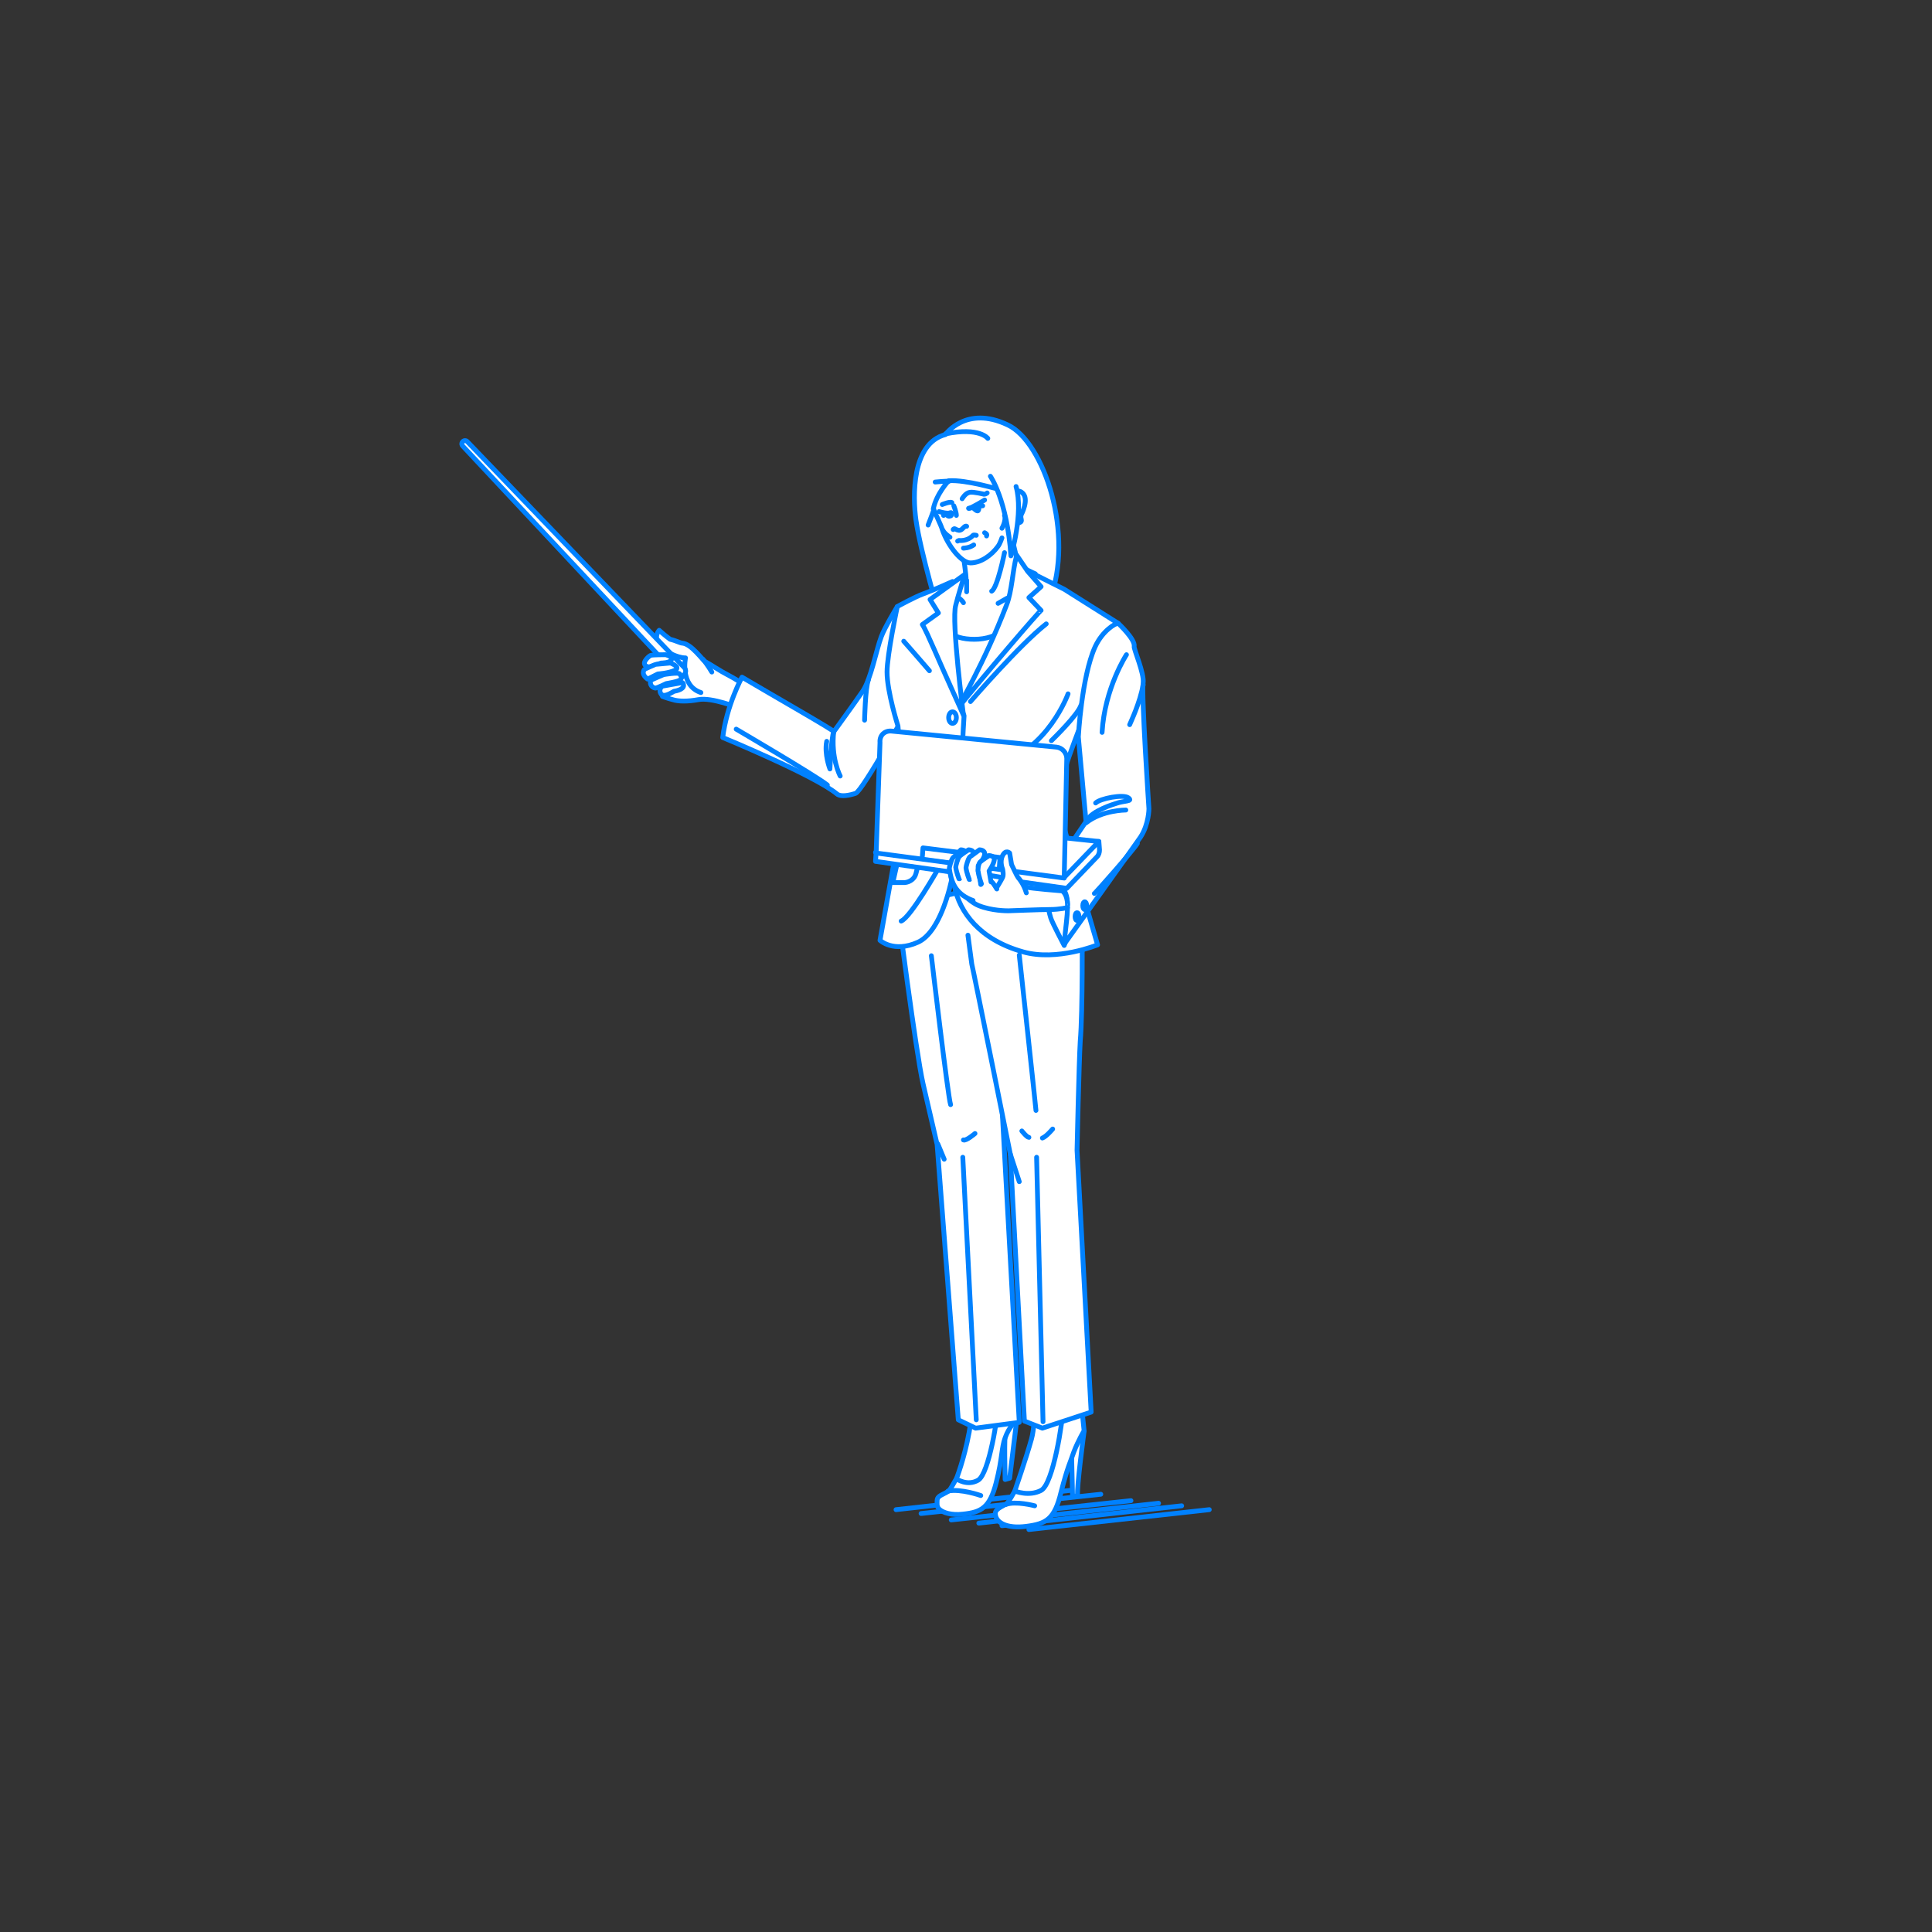 <?xml version="1.0" encoding="utf-8"?>
<!-- Generator: Adobe Illustrator 22.0.1, SVG Export Plug-In . SVG Version: 6.00 Build 0)  -->
<svg version="1.1" id="レイヤー_1" xmlns="http://www.w3.org/2000/svg" xmlns:xlink="http://www.w3.org/1999/xlink" x="0px"
	 y="0px" viewBox="0 0 301 301" style="enable-background:new 0 0 301 301;" xml:space="preserve">
<rect x="0" y="0" width="301" height="301" fill="#333333" stroke="none"/>
<style type="text/css">
	.st0{fill:none;}
	.st1{fill:none;stroke:#0081FF;stroke-width:0.75;stroke-linecap:round;stroke-linejoin:round;stroke-miterlimit:10;}
	.st2{fill:#FFFFFF;stroke:#0081FF;stroke-width:0.75;stroke-linecap:round;stroke-linejoin:round;stroke-miterlimit:10;}
	.st3{fill:#0081FF;stroke:#0081FF;stroke-width:0.75;stroke-linecap:round;stroke-linejoin:round;stroke-miterlimit:10;}
</style>
<g id="guide">
</g>
<rect y="1" class="st0" width="300" height="300"/>
<g>
	<g>
		<line class="st1" x1="160.3" y1="238.3" x2="188.4" y2="235.2"/>
		<line class="st1" x1="148.2" y1="236.8" x2="176.2" y2="233.8"/>
		<line class="st1" x1="143.5" y1="235.8" x2="171.5" y2="232.8"/>
		<line class="st1" x1="139.6" y1="235.2" x2="167.6" y2="232.1"/>
		<line class="st1" x1="156.1" y1="237.7" x2="184.1" y2="234.6"/>
		<line class="st1" x1="152.5" y1="237.3" x2="180.5" y2="234.2"/>
	</g>
	<g>
		<rect x="145" y="96" class="st2" width="16.7" height="18.2"/>
		<path class="st2" d="M158.4,221.3c0,0-1,8.1-1.1,9l-0.7,0.2c0,0-0.2-7,0.1-7.9C156.7,222.6,157.9,221.3,158.4,221.3z"/>
		<path class="st2" d="M168.9,223c0,0-1.2,8.9-1,10l-0.8,0.2c0,0-0.2-8.4-0.2-8.9L168.9,223z"/>
		<g>
			<path class="st2" d="M113.3,105.1c-1-0.5-2.8-1.7-3.4-2c-0.5-0.3-2.2-2.8-3.6-2.9c-0.3,0-1-0.4-1.9-0.6c-0.8-0.6-1.5-1.2-1.7-1.4
				c0,0-0.5,0.5-0.4,1.3c0.1,0.7,0.9,1.5,1.4,1.8l-0.4,0.5c0,0-0.5,6.2-0.1,6.7c0,0,0.8,0.3,1.6,0.5c0.9,0.3,2.4,0.3,4,0
				c2.1-0.4,6.3,1.3,6.3,1.3l1-3.5C116.2,106.8,114.3,105.6,113.3,105.1z"/>
			<path class="st2" d="M103.7,101.4c0,0,1.7,1.1,3.1,1.1c0,0-0.9,4.3,2.4,5.4"/>
			<path class="st2" d="M106.1,105.5c-0.2,0-0.5-0.1-0.6-0.3L72.1,69.5c-0.2-0.2-0.2-0.5,0-0.7c0.2-0.2,0.5-0.2,0.7,0l33.8,35.2
				c0.3,0.3,0.3,0.8,0,1.1C106.5,105.4,106.3,105.5,106.1,105.5z"/>
			<path class="st2" d="M110.9,104.7c0,0-0.7-1.2-1.4-2"/>
			<g>
				<path class="st2" d="M100.4,103.3c0-0.4,0.7-1.1,1-1.2c0.3-0.1,2.3-0.1,2.3-0.1s1.2,0.3,0.9,0.8c-0.2,0.5-1.6,0.5-1.6,0.5
					l-1.7,0.6C101.4,103.9,100.4,104,100.4,103.3z"/>
				<path class="st2" d="M100.4,104.3c0.1-0.1,1.7-0.8,1.8-0.8s2.1-0.2,2.2-0.2c0.1,0,1.7,0.6,0.8,1.1c-1,0.5-2.7,0.6-2.7,0.6
					l-1.6,0.8C100.9,105.8,99.8,105.1,100.4,104.3z"/>
				<path class="st2" d="M101.4,106c0.1-0.1,2-0.9,2-0.9s2.3-0.4,2.5-0.1c0.2,0.3,0.4,0.6,0.1,0.9c-0.3,0.3-2.2,0.6-2.2,0.6
					s-1.4,0.7-1.7,0.7C101.4,107.1,101.2,106.4,101.4,106z"/>
				<path class="st2" d="M103.2,106.9l2.8-0.5c0,0,0.5-0.3,0.5,0.4c0,0.7-1.5,0.9-1.5,0.9s-1.2,0.8-1.7,0.6
					C102.9,108.3,102.5,107.4,103.2,106.9z"/>
			</g>
		</g>
		<g>
			<path class="st2" d="M147.3,67.7c0,0,3.2-4.6,9.7-1.5c5.6,2.6,10.5,17.1,6.5,27.4l-17,2.8c0,0-3.1-10.4-3.8-15.4
				C142.2,77.4,142,69.1,147.3,67.7z"/>
			<path class="st1" d="M153.9,68.3c0,0-1.3-1.8-6.6-0.7"/>
		</g>
		<path class="st2" d="M150,86c0,0,0.6,4,0.5,4.3s-3.8,2.2-3.8,2.2s-2.4,7.1,5.1,7.1c7.5,0,8.8-8.8,9.5-10.2c0,0-2.7-1.2-2.7-1.5
			s-2.2-9.2-2.2-9.2L150,86z"/>
		<g>
			<path class="st2" d="M151,224.2c0,0-1.2,5.2-2,6.2c-0.3,0.4-0.8,1.5-1.2,1.9c-0.9,0.6-1.8,0.7-1.8,1.5c0,0.4-0.1,0.9,0.3,1.3
				c0.6,0.6,2,1,3.7,0.8c2.9-0.3,4.2-1,5.2-4.9c1-3.9,0.8-5.4,1.4-7c0.6-1.7,1.7-2.7,1.7-2.7l-0.8-8.1l-6.2,0.9
				C151.4,214,152.1,221,151,224.2z"/>
			<path class="st2" d="M151.3,215.1c0,0,0.2,5.2-0.3,8c-0.8,4.3-2,7.3-2,7.3s1.7,1.2,3.4,0.2c1.7-1,3.1-10.1,3.1-11.8
				c0-1.7-0.4-5.2-0.4-5.2L151.3,215.1z"/>
		</g>
		<g>
			<path class="st2" d="M160.7,225.2c0,0-1.7,6-2.5,7c-0.4,0.5-0.8,1.5-1.4,2.1c-1.3,0.7-1.9,1-1.7,1.8c0.2,1.1,1.7,2.1,4.8,1.7
				s4.4-1.1,5.4-5.3c1.1-4.2,1.4-4.5,2-6.3c0.7-1.8,1.6-3.3,1.6-3.3l-1-9.7l-6.7,0.9C161.2,214.2,162,221.7,160.7,225.2z"/>
			<path class="st2" d="M161.1,215.4c0,0,0.4,5.9-0.4,8.8s-2.6,8.1-2.6,8.1s2.2,0.9,4.1-0.1s3.4-10.9,3.4-12.8
				c0-1.9-0.5-5.6-0.5-5.6L161.1,215.4z"/>
		</g>
		<path class="st2" d="M139.8,141.3c0,0,2.9,22.7,4,27.5c1.1,4.8,2.2,9.5,2.2,9.5l3.3,42.9l2.7,1.3l6.8-0.9l-2.5-45.6l-2.1-38.1
			L139.8,141.3z"/>
		<path class="st2" d="M150.6,135.5l18,8.9c0,0,0.1,13.2-0.3,17.8c-0.2,3.3-0.5,17-0.5,17L170,220l-7.6,2.5l-2.8-1.1l-2.2-41.6
			c0,0-5.7-28.4-6-29.6l-0.6-4.5"/>
		<line class="st1" x1="161.5" y1="180.3" x2="162.5" y2="221.5"/>
		<line class="st1" x1="150" y1="180.3" x2="152.1" y2="221.2"/>
		<path class="st2" d="M157.6,98.1c1.1-2.2,2.4-9.2,2.4-9.2l5.8,2.9l8.4,5.3c0,0-5.2,10.4-5.5,15c0,0-4.2,10.7-4,12.4
			c0.1,1.6,6.3,22.7,6.3,22.7s-6.3,2.6-11.6,1.1c-6.8-1.9-9.9-6.2-10.7-10.2c-0.3-1.5-0.1-6.5,0.3-12.1c0.6-8.9,0.1-15.5,0.1-15.5
			S156.9,99.5,157.6,98.1z"/>
		<path class="st2" d="M149.1,110.5c0,0,4.3-7.3,7.7-16.2c0.9-2.3,0.9-5.2,1.6-7.8l1.7,2.5l2.1,2.4l-1.9,1.7l1.9,2
			C162.1,95,153,105.6,149.1,110.5z"/>
		<path class="st2" d="M163.8,115.4c0.4-0.4,4.1-4,4.6-5.5"/>
		<path class="st2" d="M166.4,108.1c0,0-3.1,8.7-11.1,11"/>
		<path class="st2" d="M139.8,94.5c0,0-2,3.3-2.5,4.7c-0.8,2.1-1.6,6.6-2.9,8.5s-4.5,6.3-4.5,6.3c0.6,0.1-10.1-6-14.3-8.5
			c0,0-2.4,4.4-3,9.4c0,0,14.3,5.9,17.8,8.8c0.6,0.5,2,0.2,2.9-0.1c1.1-0.4,8.4-13.6,8.4-13.6S138.7,98,139.8,94.5z"/>
		<g>
			<path class="st2" d="M148.4,90.6c0,0-3.1,1.4-4.5,1.9c-1.4,0.5-4.1,2-4.1,2s-1.6,7.5-1.6,10.2c0,3.1,1.7,8.4,1.7,8.4l1,12.2
				l-3.8,21.2c0,0,2.1,2,5.9,0.3c3.4-1.5,6.3-9.2,6.7-22.2c0.1-2.3,0.1-7,0.5-13.1l-5.2-13.1L148.4,90.6z"/>
		</g>
		<path class="st2" d="M144.9,93.4l1.3,2.1l-2.5,1.8c0.4,0.6,1.1,2.2,1.9,4c1.2,2.8,4.5,10.1,4.5,10.1s-1.9-14.7-1.2-17.1
			c0.3-1.3,1.4-4.8,1.4-4.8L144.9,93.4z"/>
		<path class="st1" d="M149.3,93.1c0,0,0.6,0.4,0.8,0.8"/>
		<polygon class="st2" points="157,76.7 157.4,79.5 157.9,76.7 		"/>
		<ellipse class="st2" cx="148" cy="127.7" rx="0.6" ry="0.9"/>
		<ellipse class="st2" cx="148.4" cy="111.8" rx="0.6" ry="0.9"/>
		<ellipse class="st2" cx="147" cy="118.6" rx="0.6" ry="0.9"/>
		<path class="st2" d="M141.6,120.4c0,0.2-0.9,4.6-0.8,4.8"/>
		<path class="st2" d="M151.2,109.3c0,0,7.6-8.8,11.8-12.1"/>
		<path class="st2" d="M140.8,99.9c0,0,3.6,4.1,4,4.6"/>
		<path class="st1" d="M130.9,120.9c0,0-1.5-2.8-1-7"/>
		<path class="st1" d="M129.9,113.9c-0.4,1.2-0.6,5.9-0.6,5.9s-0.9-2.3-0.5-4.3"/>
		<path class="st2" d="M114.7,113.6c0,0,12.3,7.2,14.2,8.7"/>
		<path class="st1" d="M134.7,112.2c0,0,0.1-5,0.6-6.3"/>
		<path class="st2" d="M167,133.5l-6.7,0.6l0.7,2.3c0.3,0.8,1,1.4,1.9,1.4l5.2-0.1L167,133.5z"/>
		<path class="st2" d="M139.8,134.4l3.4-0.2l-0.5,1.9c-0.2,0.8-0.9,1.3-1.7,1.4l-1.9,0L139.8,134.4z"/>
		<path class="st2" d="M146.2,135.3c0,0-4.3,7.6-5.8,8.2"/>
		<path class="st2" d="M163.7,131.3c0.2-0.7,1-6.8,1-6.8"/>
		<path class="st2" d="M162,122.3c0,0-0.5,10.2-0.4,11.3"/>
		<line class="st2" x1="142.8" y1="124.2" x2="141.9" y2="133.8"/>
		<line class="st1" x1="150.6" y1="92.2" x2="150.6" y2="90.4"/>
		<path class="st2" d="M159.3,140.7c0,0-1.3-0.8-1.6-2"/>
		<g>
			<path class="st2" d="M163.5,136.6c0,0-0.8,3.2,0.2,6.4c0.2,0.7,2.1,4.3,2.1,4.3s1.5-4.3,1.5-4.5
				C167.9,137.4,163.5,136.6,163.5,136.6z"/>
			<g>
				<g>
					<path class="st2" d="M174.2,97.1c-0.4,0-2.4,1.1-3.6,3.7c-2.1,4.7-2.6,14-2.6,14l1.2,13.2l-5.7,8.4c0,0,1.5,0.7,2.4,2.5
						c0.9,1.7,0.1,5.1-0.1,8.2c0,0,11.3-15.8,11.9-16.7c1.3-2,1.3-4.4,1.3-4.4s-1.2-18-0.9-19.6c0.2-1.5-1.5-5.3-1.4-5.7
						C176.9,99.6,174.2,97.1,174.2,97.1z"/>
					<path class="st1" d="M175.4,126.2c0,0-3.7,0-6.2,2"/>
					<path class="st1" d="M169.3,127.9c0.7-1.6,4.5-2.7,4.5-2.7c1.3-0.5,2.8-0.3,2-0.9s-4.4,0.1-5.1,0.8"/>
					<path class="st2" d="M176,112.9c0.2-0.5,1.6-3.4,2.1-6.2"/>
				</g>
				<path class="st2" d="M175.5,102c0,0-3.4,5.2-3.8,12.1"/>
				<path class="st2" d="M168.1,142.8c0,0.3-0.1,0.6-0.3,0.6s-0.3-0.3-0.3-0.6s0.1-0.6,0.3-0.6S168.1,142.5,168.1,142.8z"/>
				<ellipse class="st2" cx="169" cy="141.1" rx="0.3" ry="0.6"/>
				<path class="st1" d="M170.5,139.2c0.2-0.1,6.2-6.9,6.7-7.8"/>
			</g>
			<g>
				<g>
					<path class="st2" d="M171.2,131.1l0.1,1.3c0,0.4-0.1,0.8-0.4,1.1l-4.7,4.9l-29.8-4.2l0.1-1.4L171.2,131.1z"/>
					<polygon class="st2" points="165.8,136.7 171.2,131.1 142,128 136.4,132.8 					"/>
					<path class="st2" d="M138.9,113.9l25.7,2.5c0.9,0.1,1.6,0.9,1.6,1.8l-0.4,18.6l-29.3-3.9l0.6-17.2
						C137,114.5,137.9,113.8,138.9,113.9z"/>
					<polyline class="st2" points="143.7,133.4 143.8,132.1 155.8,133.6 155.7,135.1 					"/>
				</g>
				<g>
					<path class="st2" d="M165.5,138.8c0,0-5.1-0.4-5.6-0.6c-2.3-1.1-2.1-1.2-4.4-1.6c-3.4-0.6-6.9-0.8-7.3-0.2s2.3,3.9,4.3,4.7
						c2,0.8,4.3,0.8,4.6,0.8c0.3,0,5-0.2,6.5-0.2s2.7-0.3,2.7-0.3S166.5,139.6,165.5,138.8z"/>
					<g>
						<path class="st2" d="M149.5,136.9v-2.1c0,0,0.9-1,1-1.7c0.1-0.7-0.8-0.7-0.8-0.7s-0.9,1-1.2,1.2c-0.3,0.3-0.6,1.5-0.6,1.7
							c0.1,0.8,0.3,1.5,0.3,1.5c0.3,1,0.9,2.6,3.4,3.5"/>
						<path class="st2" d="M151.1,137l-0.4-2.2c0,0,0.9-1,1-1.7c0.1-0.7-0.8-0.7-0.8-0.7s-1.1,0.7-1.4,1c-0.3,0.3-0.6,1.5-0.6,1.7
							c0.1,0.8,0.5,1.8,0.5,1.8"/>
						<path class="st2" d="M152.8,137.8l-0.4-2.9c0,0,1-1.2,1-1.8c0.1-0.7-0.8-0.7-0.8-0.7s-1.2,0.9-1.5,1.1
							c-0.3,0.3-0.6,1.5-0.6,1.7c0.1,0.8,0.5,1.8,0.5,1.8"/>
						<path class="st2" d="M155.3,138.5c-0.3-0.5-0.8-1.3-0.9-1.1l-0.3-1.7c0,0,0.7-1,0.8-1.7c0.1-0.7-0.8-0.7-0.8-0.7
							s-1.1,0.7-1.4,1c-0.3,0.3-0.4,1.4-0.3,1.5c0.1,0.8,0.5,1.9,0.5,1.9"/>
					</g>
					<path class="st2" d="M155.4,138.1c0,0,0.5-0.8,0.8-1.4c0.2-0.4,0-1.3,0-1.3s-0.5-1.1,0-2.1s1.1-0.4,1.1-0.4l0.3,1.8
						c0,0,0.9,1.9,1,2s0.9,1,1.3,2.4"/>
				</g>
			</g>
		</g>
		<line class="st1" x1="155.5" y1="94" x2="156.9" y2="93.2"/>
		<g>
			<path class="st2" d="M157.7,77.4c0,0,0.6-1.5,1.6-0.6c1.1,1-0.2,3.4-0.2,3.4c-0.2,0.6,0.3,1-0.2,1.2s-0.7-0.1-0.7-0.1"/>
			<path class="st2" d="M157.6,81c0,0-1.4-4.5-1.8-4.7c0,0-5.3-1.6-8-1.4c0,0-1.9,2-2.4,4.4c0,0,1.3,2.7,1.4,3.2
				c0.9,2.6,3,5.2,4.4,5.2c1.6,0,3.3-1.2,4.3-2.6c0.3-0.4,0.6-1.3,0.6-1.3"/>
			<path class="st2" d="M154.3,74.2c0,0,2.6,3.7,3.2,12.4c0,0,2-6.6,0.8-10.8"/>
			<path class="st3" d="M150.1,85.4c0,0,0.9,0,1.6-0.5"/>
			<path class="st1" d="M146.8,78.6c0,0,1.2-0.5,1.5-0.3"/>
			<path class="st1" d="M149.9,77.7c0,0,0.5-0.9,1.2-1c0.6-0.1,2.2,0.3,2.2,0.3c0.3,0,0.5-0.2,0.5-0.2"/>
			<g>
				<g>
					<path class="st2" d="M151,79.2c0.1,0,1.6-0.4,2.1-0.4"/>
					<path class="st2" d="M153.4,77.9c0,0-2.1,1.3-2.5,1.3"/>
				</g>
				<path class="st2" d="M152.5,79.2c0,0,0,0.4-0.2,0.4s-0.6-0.4-0.6-0.4"/>
			</g>
			<g>
				<g>
					<path class="st1" d="M147,80.3c0,0,1-0.5,1.2-0.4"/>
					<path class="st1" d="M146.3,79.7c0,0,1.2,0.4,1.9,0.2"/>
				</g>
				<path class="st1" d="M147.6,80.3c0,0,0.1,0.2,0.4,0.1c0.3,0,0.3-0.4,0.3-0.4"/>
			</g>
			<path class="st1" d="M145.7,75.1c0,0,2-0.2,2.1-0.1"/>
			<path class="st1" d="M144.6,81.8c0.1-0.2,0.9-2.4,0.9-2.4"/>
			<path class="st2" d="M148.6,78.8c0,0,0.4,1,0.4,1.5"/>
			<path class="st1" d="M148.5,82.5c0,0,0.1-0.2,0.3-0.1s0.5,0.3,0.8,0.2c0.4-0.1,0.7-0.8,1-0.6"/>
			<path class="st3" d="M149.2,84.3l0.2-0.1c0,0,1.3,0.2,2.2-0.8c0.1-0.1,0.5,0,0.5,0"/>
			<path class="st2" d="M156.1,82.3c0,0,0.7-1.2,0.4-2"/>
			<path class="st1" d="M148,83.7c0,0-0.9-0.6-1.1-1.1"/>
			<path class="st1" d="M153.4,83c0,0,0.5,0.2,0.3,0.5"/>
		</g>
		<line class="st2" x1="147.1" y1="180.6" x2="146.1" y2="178.2"/>
		<path class="st1" d="M151.9,176.6c0,0-1.4,1.2-1.8,1"/>
		<path class="st1" d="M145.1,148.9c0,0,2.6,22.1,3,23.2"/>
		<line class="st2" x1="158.8" y1="184.1" x2="157.4" y2="179.8"/>
		<path class="st2" d="M159.2,176.2c0,0,0.8,1,1.1,1"/>
		<path class="st2" d="M164,175.9c0,0-1,1.2-1.6,1.4"/>
		<path class="st2" d="M158.8,148.8c0,0,2.6,23.9,2.6,24.2"/>
		<path class="st1" d="M156.5,86.1c0,0-1.1,5.5-2,6"/>
		<path class="st1" d="M161.2,234.6c0,0-3-0.8-4.5-0.2"/>
		<path class="st1" d="M152.8,233c0,0-3.1-1.1-5.1-0.7"/>
	</g>
</g>
</svg>
